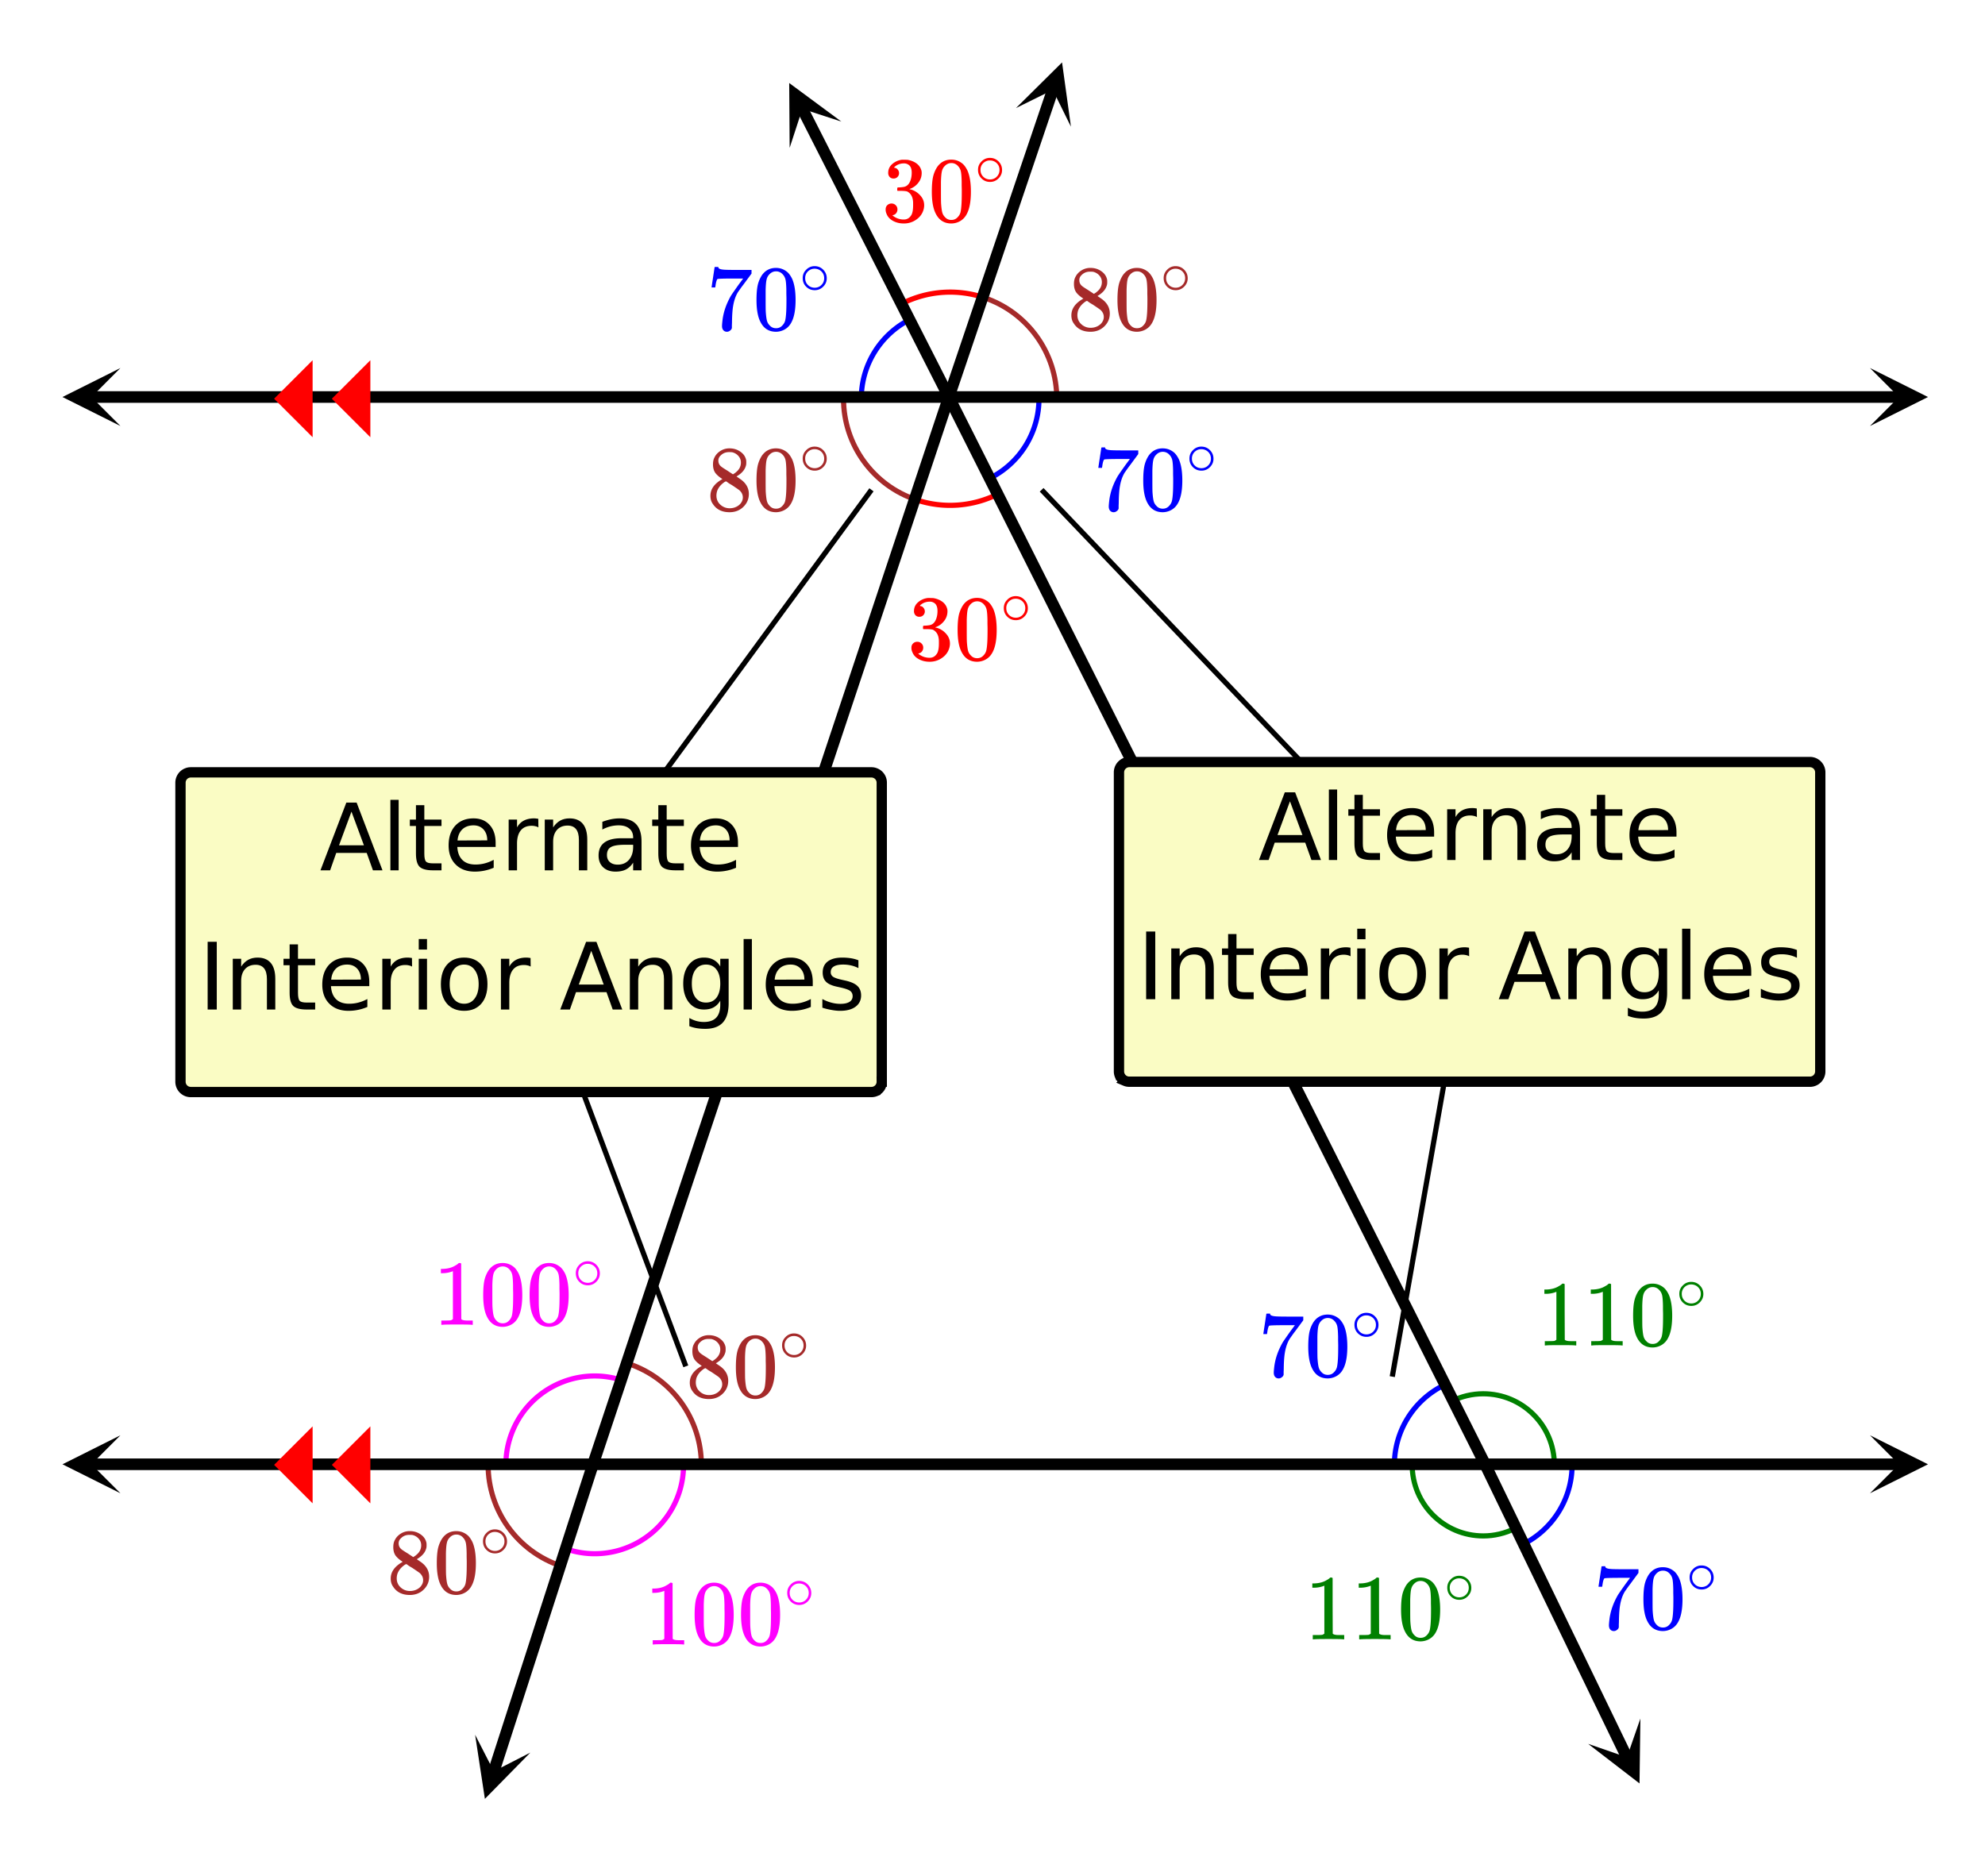 <svg xmlns="http://www.w3.org/2000/svg" xmlns:xlink="http://www.w3.org/1999/xlink" width="385.28" height="364.16" viewBox="0 0 288.96 273.12"><defs><symbol overflow="visible" id="n"><path d="M5.625 0c-.156-.031-.875-.047-2.156-.047-1.262 0-1.965.016-2.11.047h-.171v-.625h.359c.52 0 .851-.008 1-.031.07-.008.18-.067.328-.172v-6.984a.469.469 0 0 0-.11.046 4.028 4.028 0 0 1-1.39.25h-.25v-.625h.25c.758-.02 1.39-.191 1.89-.515.165-.082.305-.18.422-.297.02-.031.07-.047.157-.047a.36.36 0 0 1 .234.078v4.047l.016 4.047c.133.137.426.203.875.203h.797V0zm0 0"/></symbol><symbol overflow="visible" id="o"><path d="M1.297-7.906C1.797-8.633 2.484-9 3.359-9c.664 0 1.243.227 1.735.672.238.242.445.547.625.922.332.75.5 1.777.5 3.078 0 1.398-.196 2.465-.578 3.203-.262.523-.633.902-1.11 1.14a2.636 2.636 0 0 1-1.156.282c-1.031 0-1.79-.473-2.266-1.422C.723-1.863.531-2.93.531-4.328c0-.832.051-1.52.156-2.063a4.48 4.48 0 0 1 .61-1.515zm3.047-.157a1.26 1.26 0 0 0-.969-.437c-.375 0-.7.148-.969.438-.199.199-.336.449-.406.75-.074.304-.121.82-.14 1.546V-4.5c0 .867.003 1.469.015 1.813.04.624.098 1.078.172 1.359.07.273.207.508.406.703.238.273.547.406.922.406s.68-.133.922-.406c.195-.195.332-.43.406-.703.07-.281.125-.734.156-1.36.02-.343.032-.945.032-1.812 0-.195-.008-.441-.016-.734v-.532c-.012-.726-.055-1.242-.125-1.546-.074-.301-.21-.551-.406-.75zm0 0"/></symbol><symbol overflow="visible" id="q"><path d="M1.719-6.25a.748.748 0 0 1-.578-.234.863.863 0 0 1-.204-.594c0-.52.204-.953.61-1.297a2.602 2.602 0 0 1 1.406-.61h.203c.313 0 .508.008.594.016.29.043.594.137.906.281.594.293.961.715 1.11 1.266.03.094.046.215.046.36 0 .542-.167 1.023-.5 1.437a2.637 2.637 0 0 1-1.234.89c-.043.024-.043.04 0 .048.02.011.067.023.14.03.552.157 1.016.45 1.391.876.375.418.563.89.563 1.422 0 .367-.086.718-.25 1.062-.219.461-.574.84-1.063 1.14-.492.302-1.039.454-1.64.454-.594 0-1.121-.125-1.578-.375C1.18-.328.867-.664.703-1.094a1.45 1.45 0 0 1-.14-.656c0-.258.082-.469.25-.625a.85.85 0 0 1 .609-.234c.25 0 .453.086.61.25.163.156.25.359.25.609 0 .2-.06.375-.173.531a.755.755 0 0 1-.468.297l-.094.031a2.5 2.5 0 0 0 1.672.61c.488 0 .863-.239 1.125-.719.144-.3.218-.754.218-1.36v-.28c0-.852-.289-1.426-.859-1.72-.137-.05-.414-.081-.828-.093h-.563l-.046-.031a.828.828 0 0 1-.016-.22c0-.1.008-.171.031-.202.031-.032.055-.047.078-.047.25 0 .508-.02.782-.063.394-.05.695-.27.906-.656.207-.394.312-.867.312-1.422 0-.582-.164-.972-.484-1.172a1.108 1.108 0 0 0-.625-.187c-.46 0-.86.121-1.203.36L1.922-8a.306.306 0 0 0-.094.11l-.047.046a.879.879 0 0 0 .094.032.64.64 0 0 1 .453.265c.125.149.188.32.188.516a.767.767 0 0 1-.235.562.76.76 0 0 1-.562.219zm0 0"/></symbol><symbol overflow="visible" id="r"><path d="M.75-6.188c0-.019.07-.507.219-1.468l.219-1.453c0-.02.085-.032.265-.032h.281v.063c0 .086.067.156.204.219.132.062.367.105.703.125.343.023 1.101.03 2.28.03h1.641v.532l-.921 1.25c-.137.188-.293.399-.47.625-.167.23-.296.414-.39.547-.086.125-.136.2-.156.219-.469.73-.75 1.71-.844 2.937-.031.367-.054.871-.062 1.516 0 .125-.008.258-.016.39v.438a.62.62 0 0 1-.265.375.698.698 0 0 1-.454.172.666.666 0 0 1-.53-.234c-.126-.145-.188-.348-.188-.61 0-.133.02-.39.062-.765.133-1.22.55-2.438 1.25-3.657.188-.289.567-.836 1.14-1.64l.626-.844H4.078c-1.562 0-2.387.027-2.469.078-.043.012-.093.11-.156.297a3.92 3.92 0 0 0-.125.625c-.023.156-.039.246-.047.266v.03H.75zm0 0"/></symbol><symbol overflow="visible" id="s"><path d="M2.328-4.531c-.45-.282-.793-.578-1.031-.89-.23-.321-.344-.74-.344-1.25 0-.395.067-.724.203-.985.196-.407.489-.727.875-.969A2.38 2.38 0 0 1 3.36-9c.602 0 1.13.164 1.579.484.457.313.738.727.843 1.235.008.054.016.164.016.328 0 .2-.012.328-.031.39-.137.606-.543 1.122-1.22 1.547l-.171.11c.508.343.77.527.781.547.676.543 1.016 1.21 1.016 2 0 .742-.274 1.37-.813 1.89-.53.508-1.199.766-2 .766C2.254.297 1.441-.11.922-.922c-.23-.32-.344-.71-.344-1.172 0-.976.582-1.789 1.75-2.437zm2.688-2.407c0-.382-.133-.71-.391-.984a1.689 1.689 0 0 0-.906-.516 4.529 4.529 0 0 0-.453-.015c-.48 0-.883.168-1.204.5a.957.957 0 0 0-.328.734c0 .387.16.696.485.922.039.043.328.23.86.563l.78.515c.008-.008.067-.047.172-.11.114-.07.196-.132.25-.187.489-.382.735-.859.735-1.421zM1.453-2.125c0 .531.192.977.578 1.328a1.95 1.95 0 0 0 1.344.516c.375 0 .71-.078 1.016-.235.3-.156.523-.351.671-.593.157-.227.235-.477.235-.75 0-.383-.156-.723-.469-1.016-.074-.07-.45-.332-1.125-.781-.125-.07-.265-.156-.422-.25a7.248 7.248 0 0 1-.328-.235l-.11-.062-.171.078c-.563.375-.938.828-1.125 1.36-.063.23-.094.445-.094.64zm0 0"/></symbol><symbol overflow="visible" id="p"><path d="M4-2.234c0 .48-.18.89-.531 1.234-.344.336-.75.5-1.219.5-.5 0-.922-.176-1.266-.531C.66-1.363.5-1.773.5-2.266c0-.468.16-.863.484-1.187A1.655 1.655 0 0 1 2.234-4c.508 0 .938.184 1.282.547.32.336.484.742.484 1.219zm-.969-1.157a1.443 1.443 0 0 0-.828-.234c-.273 0-.523.078-.75.234A1.326 1.326 0 0 0 .86-2.25c0 .48.196.867.594 1.156.238.157.504.235.797.235.281 0 .54-.079.781-.235.395-.289.594-.676.594-1.156 0-.477-.2-.86-.594-1.14zm0 0"/></symbol><symbol overflow="visible" id="t"><path d="M4.625-8.547L2.812-3.64h3.626zm-.75-1.312h1.5L9.141 0H7.75l-.906-2.531H2.406L1.516 0H.109zm0 0"/></symbol><symbol overflow="visible" id="u"><path d="M1.281-10.266h1.203V0H1.281zm0 0"/></symbol><symbol overflow="visible" id="v"><path d="M2.469-9.484v2.093h2.5v.938h-2.5v4.016c0 .605.082.996.25 1.171.164.168.504.25 1.015.25H4.97V0H3.734c-.937 0-1.59-.172-1.953-.516-.355-.351-.531-.992-.531-1.921v-4.016H.36v-.938h.89v-2.093zm0 0"/></symbol><symbol overflow="visible" id="w"><path d="M7.594-4v.594H2.016c.05.836.3 1.469.75 1.906.445.438 1.078.656 1.89.656a5.23 5.23 0 0 0 1.36-.172 5.827 5.827 0 0 0 1.296-.515v1.156a6.956 6.956 0 0 1-2.734.563c-1.18 0-2.11-.344-2.797-1.032C1.094-1.53.75-2.457.75-3.625c0-1.207.32-2.164.969-2.875.656-.707 1.539-1.063 2.656-1.063.988 0 1.77.32 2.344.954.582.636.875 1.507.875 2.609zm-1.219-.36c0-.663-.184-1.195-.547-1.593-.367-.395-.851-.594-1.453-.594-.68 0-1.219.195-1.625.578-.406.387-.64.93-.703 1.625zm0 0"/></symbol><symbol overflow="visible" id="x"><path d="M5.563-6.25a1.38 1.38 0 0 0-.454-.172 2.203 2.203 0 0 0-.53-.062c-.688 0-1.216.226-1.579.671-.367.45-.547 1.09-.547 1.922V0H1.234v-7.39h1.22v1.14c.25-.445.577-.773.983-.984.415-.22.915-.329 1.5-.329.083 0 .172.008.266.016.102.012.219.027.344.047zm0 0"/></symbol><symbol overflow="visible" id="y"><path d="M7.422-4.469V0H6.203v-4.422c0-.695-.137-1.219-.406-1.562-.274-.352-.684-.532-1.234-.532-.657 0-1.172.211-1.547.625-.375.418-.563.993-.563 1.72V0H1.234v-7.39h1.22v1.14c.288-.438.628-.766 1.015-.984.394-.22.851-.329 1.375-.329.843 0 1.484.262 1.922.782.437.523.656 1.293.656 2.312zm0 0"/></symbol><symbol overflow="visible" id="z"><path d="M4.625-3.719c-.98 0-1.656.117-2.031.344-.375.219-.563.602-.563 1.14 0 .438.14.782.422 1.032.281.25.664.375 1.156.375.676 0 1.22-.235 1.625-.703.407-.477.61-1.114.61-1.907v-.28zm2.438-.5V0h-1.22v-1.125a2.75 2.75 0 0 1-1.046 1C4.39.082 3.883.188 3.28.188c-.75 0-1.351-.208-1.797-.625-.449-.426-.671-1-.671-1.72 0-.831.273-1.456.828-1.874.562-.426 1.394-.64 2.5-.64h1.703v-.11c0-.563-.188-.992-.563-1.297-.367-.313-.883-.469-1.547-.469-.418 0-.828.055-1.234.156a5.223 5.223 0 0 0-1.14.454v-1.125c.437-.165.863-.29 1.28-.375a6.363 6.363 0 0 1 1.235-.125c1.063 0 1.86.277 2.39.828.532.554.798 1.39.798 2.515zm0 0"/></symbol><symbol overflow="visible" id="A"><path d="M1.328-9.86h1.328V0H1.328zm0 0"/></symbol><symbol overflow="visible" id="B"><path d="M1.281-7.39h1.203V0H1.281zm0-2.876h1.203v1.532H1.281zm0 0"/></symbol><symbol overflow="visible" id="C"><path d="M4.14-6.547c-.656 0-1.171.258-1.546.766-.375.511-.563 1.21-.563 2.093 0 .887.188 1.586.563 2.094.375.5.89.75 1.547.75.644 0 1.156-.254 1.53-.765.384-.508.579-1.204.579-2.079 0-.874-.195-1.566-.578-2.078-.375-.52-.887-.78-1.531-.78zm0-1.016c1.051 0 1.88.344 2.485 1.032.602.68.906 1.625.906 2.843 0 1.211-.304 2.157-.906 2.844C6.02-.156 5.191.187 4.141.187c-1.063 0-1.899-.343-2.5-1.03C1.047-1.532.75-2.478.75-3.689c0-1.218.297-2.164.89-2.843.602-.688 1.438-1.032 2.5-1.032zm0 0"/></symbol><symbol overflow="visible" id="E"><path d="M6.14-3.781c0-.875-.183-1.551-.546-2.031-.367-.489-.875-.735-1.532-.735-.648 0-1.152.246-1.515.734C2.18-5.332 2-4.655 2-3.78s.18 1.558.547 2.047c.363.48.867.718 1.515.718.657 0 1.165-.238 1.532-.718.363-.489.547-1.172.547-2.047zm1.22 2.86c0 1.257-.282 2.194-.844 2.812-.563.613-1.418.921-2.563.921-.43 0-.836-.03-1.219-.093a5.8 5.8 0 0 1-1.093-.297V1.234c.351.196.703.344 1.046.438.352.094.708.14 1.063.14.8 0 1.398-.21 1.797-.625C5.94.77 6.14.141 6.14-.702v-.594c-.25.438-.575.766-.97.984C4.786-.102 4.317 0 3.767 0c-.907 0-1.637-.344-2.188-1.031C1.023-1.727.75-2.645.75-3.781c0-1.145.273-2.063.828-2.75.55-.688 1.281-1.032 2.188-1.032.55 0 1.02.11 1.406.329.394.21.719.53.969.968V-7.39h1.218zm0 0"/></symbol><symbol overflow="visible" id="F"><path d="M5.984-7.172v1.14a4.626 4.626 0 0 0-1.078-.39 5.208 5.208 0 0 0-1.14-.125c-.606 0-1.059.094-1.36.281-.304.18-.453.454-.453.829 0 .28.11.5.328.656.219.156.649.308 1.297.453L4-4.234c.863.187 1.473.453 1.828.796.363.336.547.797.547 1.391 0 .688-.273 1.235-.813 1.64-.542.4-1.289.595-2.234.595-.398 0-.812-.043-1.25-.126-.43-.07-.875-.18-1.344-.328V-1.53c.446.242.891.418 1.329.531.437.117.867.172 1.296.172.563 0 1-.094 1.313-.281a.938.938 0 0 0 .469-.844c0-.32-.118-.57-.344-.75-.219-.176-.703-.348-1.453-.516l-.422-.094c-.762-.156-1.309-.394-1.64-.718-.337-.332-.5-.785-.5-1.36 0-.695.241-1.234.734-1.609.5-.375 1.203-.563 2.109-.563.445 0 .867.032 1.266.094.394.063.757.164 1.093.297zm0 0"/></symbol><clipPath id="a"><path d="M0 0h288.96v272.484H0zm0 0"/></clipPath><clipPath id="b"><path d="M272 53h8.66v9.023H272zm0 0"/></clipPath><clipPath id="c"><path d="M9 53h8.535v9.023H9zm0 0"/></clipPath><clipPath id="d"><path d="M9.094 208.96H18V218H9.094zm0 0"/></clipPath><clipPath id="e"><path d="M272.215 208.96H281V218h-8.785zm0 0"/></clipPath><clipPath id="f"><path d="M114 12h9v10h-9zm0 0"/></clipPath><clipPath id="g"><path d="M114.95 21.527L93.43-20.82l42.347-21.52L157.297.008zm0 0"/></clipPath><clipPath id="h"><path d="M231 250h8v10h-8zm0 0"/></clipPath><clipPath id="i"><path d="M238.793 250.207l20.687 42.762-42.757 20.687-20.692-42.758zm0 0"/></clipPath><clipPath id="j"><path d="M69 252h9v10h-9zm0 0"/></clipPath><clipPath id="k"><path d="M77.2 255.16l-14.602 45.2-45.203-14.602L32 240.555zm0 0"/></clipPath><clipPath id="l"><path d="M147 9h9v10h-9zm0 0"/></clipPath><clipPath id="m"><path d="M147.898 15.734l15.23-44.996 44.997 15.23-15.23 44.993zm0 0"/></clipPath></defs><g clip-path="url(#a)" fill="#fff"><path d="M0 0h289v273.988H0zm0 0"/><path d="M0 0h289.75v273.988H0zm0 0"/></g><path d="M143.223 43.324a15.536 15.536 0 0 0-11.852.844M133.406 72.777c3.903 1.301 8.168.996 11.848-.843" fill="none" stroke-linecap="round" stroke-linejoin="round" stroke="red" stroke-width=".751"/><path d="M226.27 213.266c0-5.715-4.633-10.348-10.348-10.348-1.61 0-3.192.375-4.63 1.094M205.574 213.266c0 5.714 4.633 10.347 10.348 10.347 1.605 0 3.187-.375 4.625-1.094" fill="none" stroke-linecap="round" stroke-linejoin="round" stroke="green" stroke-width=".751"/><path d="M210.137 201.695a12.939 12.939 0 0 0-7.153 11.57M221.703 224.836a12.939 12.939 0 0 0 7.152-11.57" fill="none" stroke-linecap="round" stroke-linejoin="round" stroke="#00f" stroke-width=".751"/><path d="M102.098 213.266c0-6.68-4.278-12.614-10.614-14.727M71.055 213.266c0 6.68 4.273 12.613 10.613 14.722" fill="none" stroke-linecap="round" stroke-linejoin="round" stroke="brown" stroke-width=".751"/><path d="M90.664 200.996c-6.777-2.262-14.102 1.402-16.36 8.18a12.87 12.87 0 0 0-.663 4.09M82.484 225.535c6.778 2.262 14.102-1.402 16.364-8.18.437-1.32.66-2.699.66-4.09" fill="none" stroke-linecap="round" stroke-linejoin="round" stroke="#f0f" stroke-width=".751"/><path d="M122.793 58.05c0 6.68 4.273 12.614 10.613 14.727" fill="none" stroke-linecap="round" stroke-linejoin="round" stroke="brown" stroke-width=".751"/><path d="M144.098 69.621a12.935 12.935 0 0 0 7.148-11.57M132.527 46.48a12.942 12.942 0 0 0-7.148 11.57" fill="none" stroke-linecap="round" stroke-linejoin="round" stroke="#00f" stroke-width=".751"/><path d="M153.836 58.05c0-6.679-4.277-12.613-10.613-14.726" fill="none" stroke-linecap="round" stroke-linejoin="round" stroke="brown" stroke-width=".751"/><path d="M276.52 57.8H13.23" fill="none" stroke-width="1.689" stroke="#000"/><g clip-path="url(#b)"><path d="M272.215 62.023l8.445-4.222-8.445-4.223 4.223 4.223zm0 0"/></g><g clip-path="url(#c)"><path d="M17.535 62.023l-8.441-4.222 8.441-4.223-4.219 4.223zm0 0"/></g><path d="M13.23 213.184h263.29" fill="none" stroke-width="1.689" stroke="#000"/><g clip-path="url(#d)"><path d="M17.535 208.96l-8.441 4.224 8.441 4.222-4.219-4.222zm0 0"/></g><g clip-path="url(#e)"><path d="M272.215 208.96l8.445 4.224-8.445 4.222 4.223-4.222zm0 0"/></g><path d="M216.187 213.184L138.121 57.8M138.121 57.8l-21.36-42.027" fill="none" stroke-width="1.689" stroke="#000"/><g clip-path="url(#f)"><g clip-path="url(#g)"><path d="M114.95 21.527l-.063-9.441 7.59 5.613-5.676-1.847zm0 0"/></g></g><path d="M216.187 213.184l20.68 42.738" fill="none" stroke-width="1.689" stroke="#000"/><g clip-path="url(#h)"><g clip-path="url(#i)"><path d="M238.793 250.207l-.125 9.441-7.477-5.761 5.641 1.96zm0 0"/></g></g><path d="M138.121 57.8L86.324 213.185M86.324 213.184L71.86 257.957" fill="none" stroke-width="1.689" stroke="#000"/><g clip-path="url(#j)"><g clip-path="url(#k)"><path d="M77.2 255.16l-6.614 6.735-1.422-9.332 2.723 5.316zm0 0"/></g></g><path d="M138.121 57.8l15.16-44.792" fill="none" stroke-width="1.689" stroke="#000"/><g clip-path="url(#l)"><g clip-path="url(#m)"><path d="M147.898 15.734l6.707-6.648 1.293 9.355-2.644-5.355zm0 0"/></g></g><path d="M99.836 198.922l-22.52-60.051M77.316 138.871l49.543-67.559M202.676 200.422l11.258-63.805M213.934 136.617l-62.301-65.305" fill="none" stroke-width=".76" stroke="#000"/><path d="M53.914 52.445v11.211l-5.605-5.605zm0 0M45.508 52.445v11.211l-5.606-5.605zm0 0M45.508 218.871v-11.21l-5.606 5.605zm0 0M53.914 218.871v-11.21l-5.605 5.605zm0 0" fill="red"/><use xlink:href="#n" x="223.693" y="195.882" fill="green"/><use xlink:href="#n" x="230.449" y="195.882" fill="green"/><use xlink:href="#o" x="237.205" y="195.882" fill="green"/><use xlink:href="#p" x="243.961" y="190.627" fill="green"/><use xlink:href="#n" x="189.914" y="238.669" fill="green"/><use xlink:href="#n" x="196.67" y="238.669" fill="green"/><use xlink:href="#o" x="203.426" y="238.669" fill="green"/><use xlink:href="#p" x="210.182" y="233.414" fill="green"/><use xlink:href="#q" x="132.114" y="96.046" fill="red"/><use xlink:href="#o" x="138.87" y="96.046" fill="red"/><use xlink:href="#p" x="145.626" y="90.791" fill="red"/><use xlink:href="#q" x="128.361" y="32.24" fill="red"/><use xlink:href="#o" x="135.117" y="32.24" fill="red"/><use xlink:href="#p" x="141.873" y="26.986" fill="red"/><use xlink:href="#r" x="231.951" y="237.168" fill="#00f"/><use xlink:href="#o" x="238.706" y="237.168" fill="#00f"/><use xlink:href="#p" x="245.462" y="231.913" fill="#00f"/><use xlink:href="#r" x="183.158" y="200.386" fill="#00f"/><use xlink:href="#o" x="189.914" y="200.386" fill="#00f"/><use xlink:href="#p" x="196.67" y="195.131" fill="#00f"/><use xlink:href="#s" x="99.836" y="203.388" fill="brown"/><use xlink:href="#o" x="106.592" y="203.388" fill="brown"/><use xlink:href="#p" x="113.348" y="198.134" fill="brown"/><use xlink:href="#n" x="93.831" y="239.42" fill="#f0f"/><use xlink:href="#o" x="100.587" y="239.42" fill="#f0f"/><use xlink:href="#o" x="107.343" y="239.42" fill="#f0f"/><use xlink:href="#p" x="114.099" y="234.165" fill="#f0f"/><use xlink:href="#n" x="63.055" y="192.879" fill="#f0f"/><use xlink:href="#o" x="69.81" y="192.879" fill="#f0f"/><use xlink:href="#o" x="76.566" y="192.879" fill="#f0f"/><use xlink:href="#p" x="83.322" y="187.625" fill="#f0f"/><use xlink:href="#s" x="56.299" y="231.913" fill="brown"/><use xlink:href="#o" x="63.055" y="231.913" fill="brown"/><use xlink:href="#p" x="69.81" y="226.659" fill="brown"/><path d="M26.086 157.484V113.95a1.716 1.716 0 0 1 .492-1.195c.16-.156.344-.281.55-.367.208-.086.423-.13.645-.13h99.086a1.685 1.685 0 0 1 1.196.497c.156.16.28.34.367.547.082.207.125.422.125.648v43.535c0 .227-.043.442-.125.649-.086.207-.211.39-.367.547a1.685 1.685 0 0 1-1.195.496H27.772c-.222 0-.437-.043-.644-.13a1.68 1.68 0 0 1-1.043-1.562zm0 0" fill="#fafcc4"/><path d="M26.273 157.484V113.95a1.52 1.52 0 0 1 .438-1.062c.14-.14.305-.25.488-.324.184-.079.375-.118.574-.118h99.086c.2 0 .391.04.575.118.183.074.347.183.488.324.14.14.25.304.324.488.078.184.113.375.113.574v43.535a1.48 1.48 0 0 1-.437 1.063c-.14.14-.305.25-.488.328a1.52 1.52 0 0 1-.575.113H27.773c-.199 0-.39-.039-.574-.113a1.507 1.507 0 0 1-.813-.812 1.555 1.555 0 0 1-.113-.579zm0 0" fill="none" stroke-width="1.501" stroke="#000"/><use xlink:href="#t" x="46.54" y="126.71"/><use xlink:href="#u" x="55.548" y="126.71"/><use xlink:href="#v" x="59.301" y="126.71"/><use xlink:href="#w" x="64.556" y="126.71"/><use xlink:href="#x" x="72.813" y="126.71"/><use xlink:href="#y" x="78.068" y="126.71"/><use xlink:href="#z" x="86.325" y="126.71"/><use xlink:href="#v" x="94.582" y="126.71"/><use xlink:href="#w" x="99.836" y="126.71"/><use xlink:href="#A" x="28.9" y="146.977"/><use xlink:href="#y" x="32.653" y="146.977"/><use xlink:href="#v" x="40.91" y="146.977"/><use xlink:href="#w" x="46.165" y="146.977"/><use xlink:href="#x" x="54.422" y="146.977"/><use xlink:href="#B" x="59.677" y="146.977"/><use xlink:href="#C" x="63.43" y="146.977"/><use xlink:href="#x" x="71.687" y="146.977"/><use xlink:href="#D" x="76.942" y="146.977"/><use xlink:href="#t" x="81.445" y="146.977"/><use xlink:href="#y" x="90.453" y="146.977"/><use xlink:href="#E" x="98.71" y="146.977"/><use xlink:href="#u" x="106.968" y="146.977"/><use xlink:href="#w" x="110.721" y="146.977"/><use xlink:href="#F" x="118.978" y="146.977"/><path d="M162.703 155.984v-43.539c0-.222.043-.437.129-.644.086-.207.207-.39.367-.547.156-.16.34-.281.547-.367.207-.086.422-.13.645-.13h99.086a1.67 1.67 0 0 1 1.195.497c.16.156.281.34.367.547.086.207.129.422.129.644v43.54a1.685 1.685 0 0 1-.496 1.195 1.685 1.685 0 0 1-1.195.496H164.39a1.665 1.665 0 0 1-1.192-.496 1.685 1.685 0 0 1-.496-1.195zm0 0" fill="#fafcc4"/><path d="M162.89 155.984v-43.539c0-.195.04-.386.114-.574.078-.184.187-.344.328-.484.14-.14.3-.25.484-.328a1.52 1.52 0 0 1 .575-.114h99.086c.199 0 .39.04.574.114.183.078.347.187.488.328.14.14.25.3.324.484.078.188.117.379.117.574v43.54c0 .199-.039.39-.117.574a1.463 1.463 0 0 1-.324.488c-.14.14-.305.25-.488.324a1.448 1.448 0 0 1-.574.113H164.39c-.2 0-.391-.035-.575-.113a1.447 1.447 0 0 1-.484-.324c-.14-.14-.25-.305-.328-.488a1.52 1.52 0 0 1-.113-.575zm0 0" fill="none" stroke-width="1.501" stroke="#000"/><use xlink:href="#t" x="183.158" y="125.208"/><use xlink:href="#u" x="192.166" y="125.208"/><use xlink:href="#v" x="195.919" y="125.208"/><use xlink:href="#w" x="201.174" y="125.208"/><use xlink:href="#x" x="209.431" y="125.208"/><use xlink:href="#y" x="214.686" y="125.208"/><use xlink:href="#z" x="222.943" y="125.208"/><use xlink:href="#v" x="231.2" y="125.208"/><use xlink:href="#w" x="236.455" y="125.208"/><use xlink:href="#A" x="165.518" y="145.476"/><use xlink:href="#y" x="169.271" y="145.476"/><use xlink:href="#v" x="177.529" y="145.476"/><use xlink:href="#w" x="182.783" y="145.476"/><use xlink:href="#x" x="191.04" y="145.476"/><use xlink:href="#B" x="196.295" y="145.476"/><use xlink:href="#C" x="200.048" y="145.476"/><use xlink:href="#x" x="208.305" y="145.476"/><use xlink:href="#D" x="213.56" y="145.476"/><use xlink:href="#t" x="218.064" y="145.476"/><use xlink:href="#y" x="227.071" y="145.476"/><use xlink:href="#E" x="235.329" y="145.476"/><use xlink:href="#u" x="243.586" y="145.476"/><use xlink:href="#w" x="247.339" y="145.476"/><use xlink:href="#F" x="255.596" y="145.476"/><use xlink:href="#s" x="102.839" y="74.277" fill="brown"/><use xlink:href="#o" x="109.595" y="74.277" fill="brown"/><use xlink:href="#p" x="116.351" y="69.022" fill="brown"/><use xlink:href="#r" x="159.138" y="74.277" fill="#00f"/><use xlink:href="#o" x="165.893" y="74.277" fill="#00f"/><use xlink:href="#p" x="172.649" y="69.022" fill="#00f"/><use xlink:href="#r" x="102.839" y="48.004" fill="#00f"/><use xlink:href="#o" x="109.595" y="48.004" fill="#00f"/><use xlink:href="#p" x="116.351" y="42.749" fill="#00f"/><use xlink:href="#s" x="155.384" y="48.004" fill="brown"/><use xlink:href="#o" x="162.14" y="48.004" fill="brown"/><use xlink:href="#p" x="168.896" y="42.749" fill="brown"/></svg>